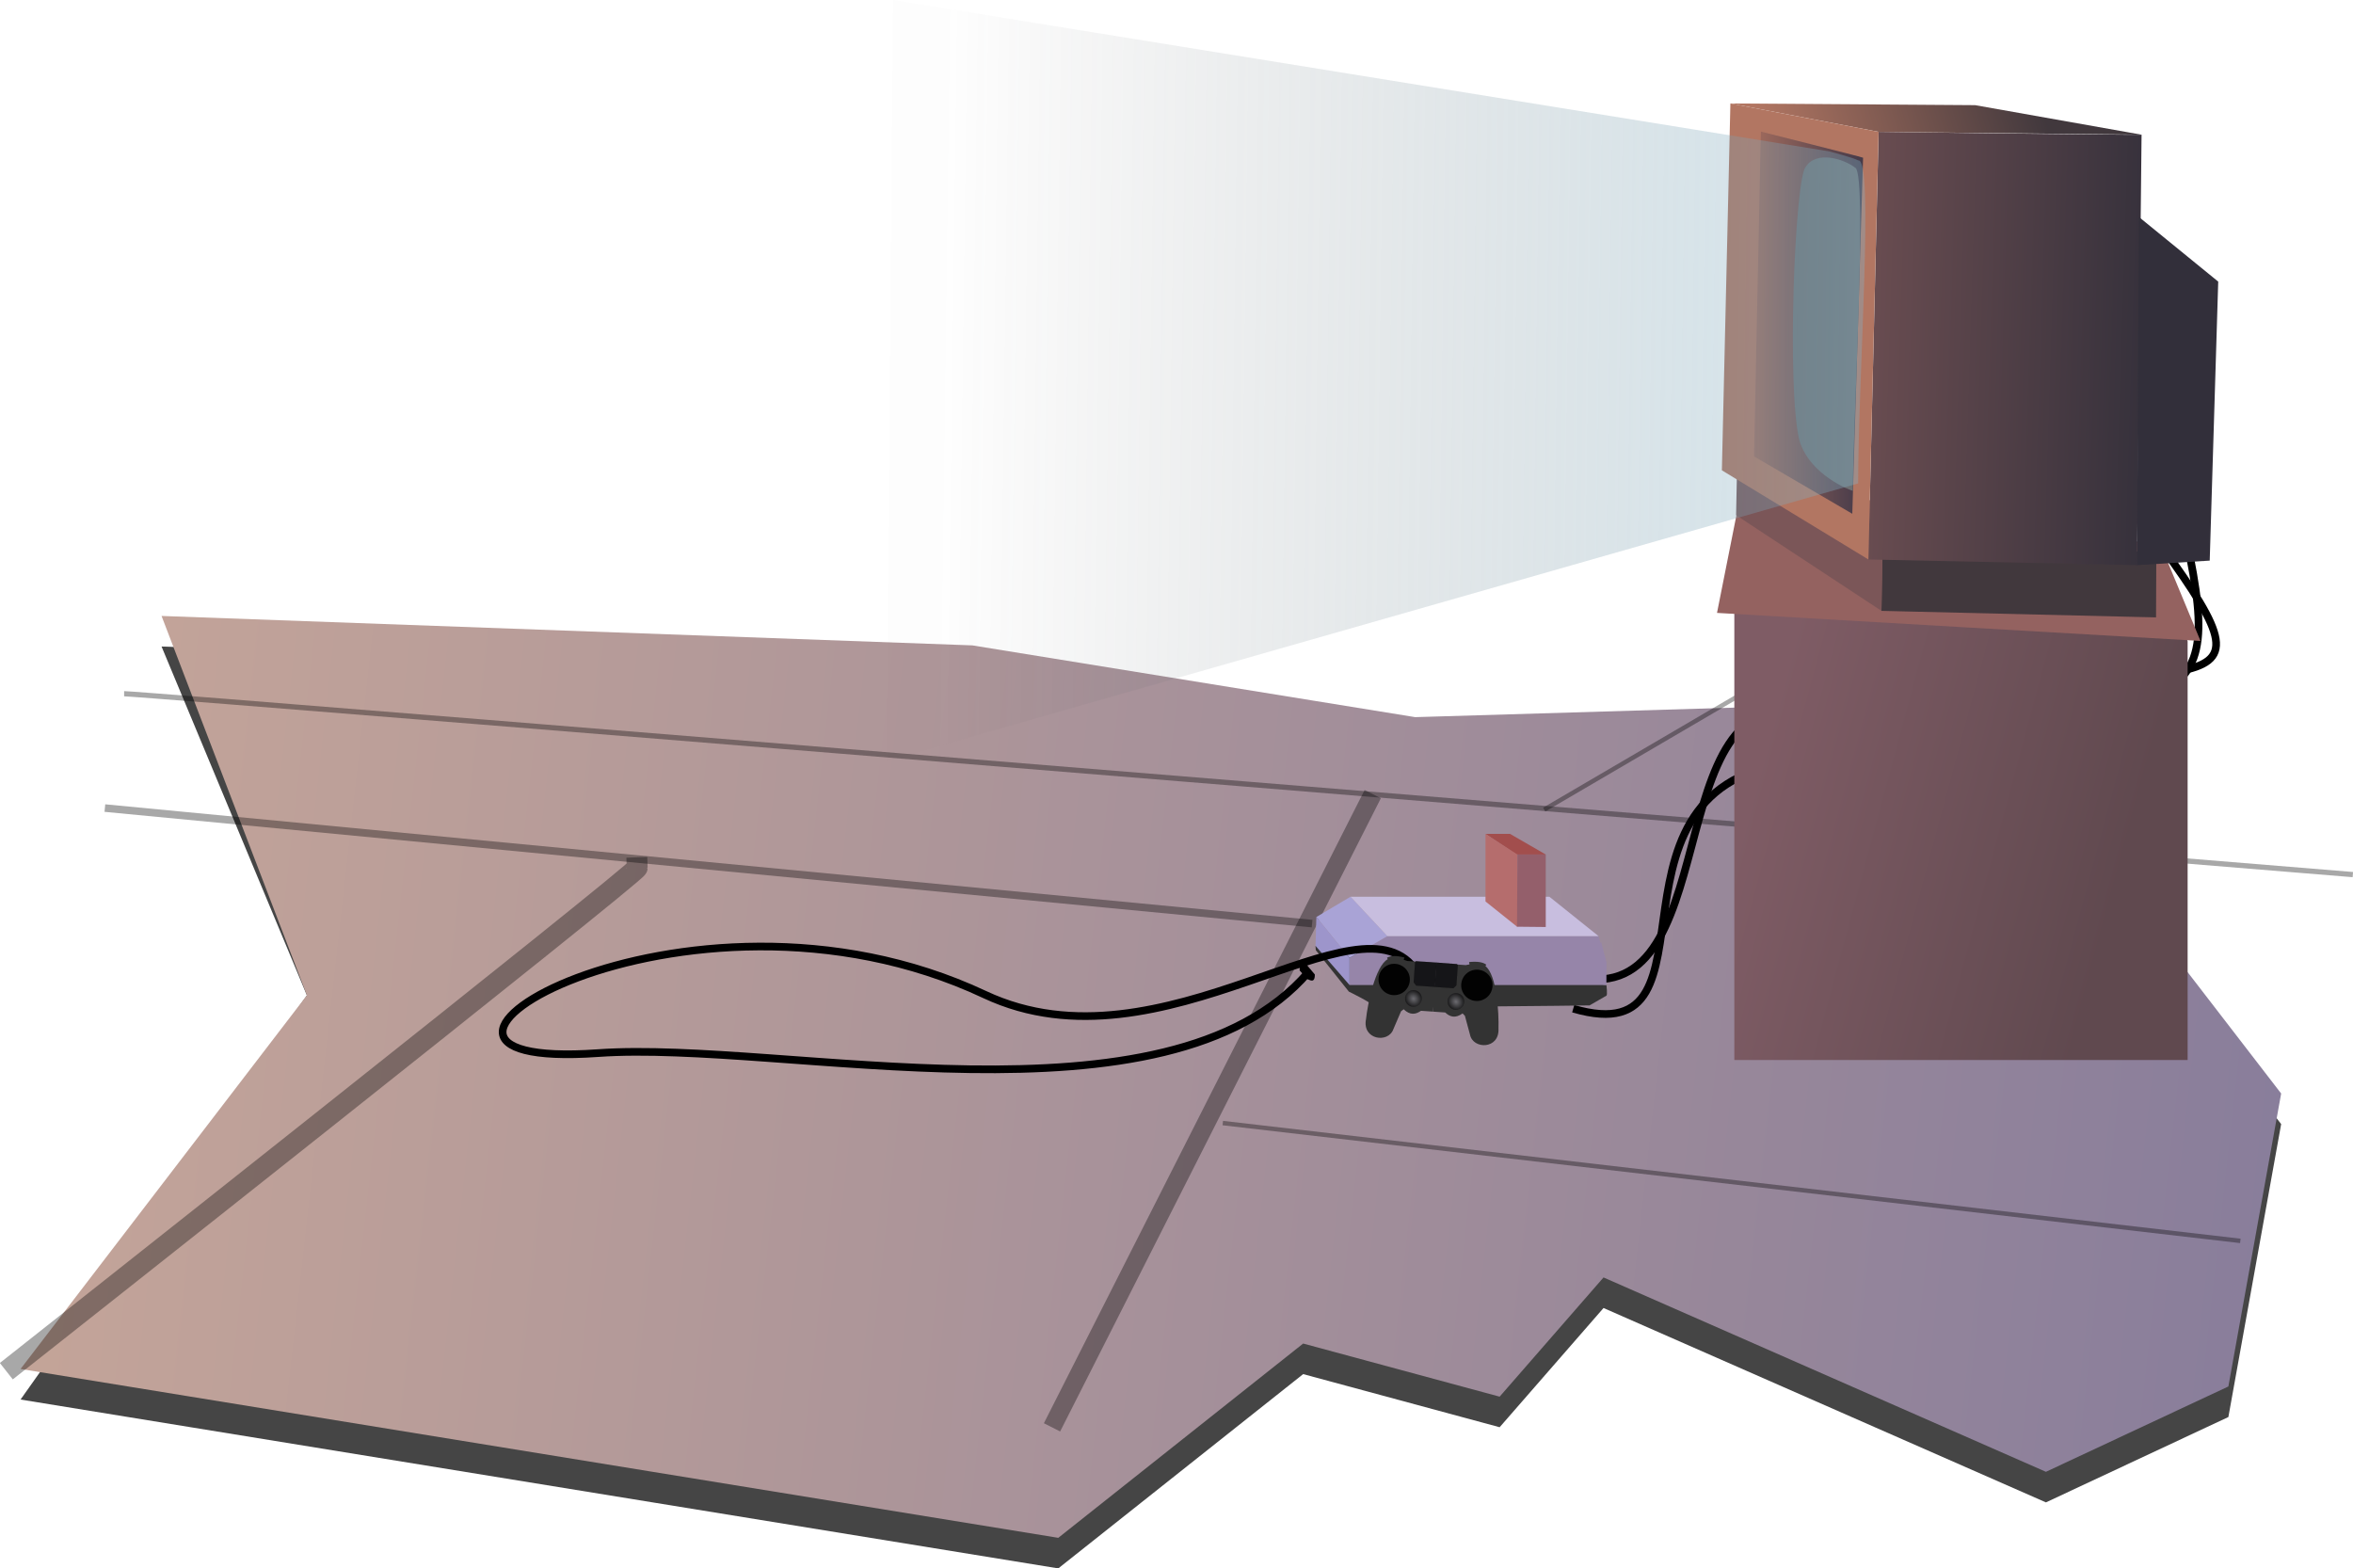 <?xml version="1.0" encoding="UTF-8" standalone="no"?>
<!-- Created with Inkscape (http://www.inkscape.org/) -->

<svg
   xmlns:dc="http://purl.org/dc/elements/1.1/"
   xmlns:cc="http://creativecommons.org/ns#"
   xmlns:rdf="http://www.w3.org/1999/02/22-rdf-syntax-ns#"
   xmlns:svg="http://www.w3.org/2000/svg"
   xmlns="http://www.w3.org/2000/svg"
   xmlns:xlink="http://www.w3.org/1999/xlink"
   xmlns:sodipodi="http://sodipodi.sourceforge.net/DTD/sodipodi-0.dtd"
   xmlns:inkscape="http://www.inkscape.org/namespaces/inkscape"
   viewBox="0 0 27.019 18.009"
   version="1.1"
   id="svg1154"
   inkscape:version="0.92.2 (5c3e80d, 2017-08-06)"
   sodipodi:docname="vgc-tv.svg">
  <defs
     id="defs1148">
    <linearGradient
       gradientTransform="matrix(-0.331,0,0,0.331,253.433,15.002)"
       inkscape:collect="always"
       xlink:href="#linearGradient1176"
       id="linearGradient1180"
       gradientUnits="userSpaceOnUse"
       x1="475.303"
       y1="239.878"
       x2="507.383"
       y2="239.453" />
    <linearGradient
       inkscape:collect="always"
       id="linearGradient1176">
      <stop
         style="stop-color:#82b5cc;stop-opacity:0.354"
         offset="0"
         id="stop1172" />
      <stop
         style="stop-color:#454545;stop-opacity:0.006"
         offset="1"
         id="stop1174" />
    </linearGradient>
    <linearGradient
       inkscape:collect="always"
       xlink:href="#linearGradient1204"
       id="linearGradient1208"
       x1="237.29"
       y1="290.952"
       x2="190.967"
       y2="292.401"
       gradientUnits="userSpaceOnUse"
       gradientTransform="matrix(1.251,0,0,1.251,-42.613,-64.332)" />
    <linearGradient
       inkscape:collect="always"
       id="linearGradient1204">
      <stop
         style="stop-color:#7b5658;stop-opacity:1"
         offset="0"
         id="stop1200" />
      <stop
         style="stop-color:#322f3a;stop-opacity:1"
         offset="1"
         id="stop1202" />
    </linearGradient>
    <linearGradient
       inkscape:collect="always"
       xlink:href="#linearGradient1214"
       id="linearGradient1218"
       x1="238.83"
       y1="270.845"
       x2="207.874"
       y2="261.298"
       gradientUnits="userSpaceOnUse"
       gradientTransform="matrix(1.251,0,0,1.251,-42.613,-64.332)" />
    <linearGradient
       inkscape:collect="always"
       id="linearGradient1214">
      <stop
         style="stop-color:#b27662;stop-opacity:1;"
         offset="0"
         id="stop1210" />
      <stop
         style="stop-color:#41383d;stop-opacity:1"
         offset="1"
         id="stop1212" />
    </linearGradient>
    <linearGradient
       inkscape:collect="always"
       xlink:href="#linearGradient1063"
       id="linearGradient1065"
       x1="226.242"
       y1="294.256"
       x2="239.34"
       y2="294.256"
       gradientUnits="userSpaceOnUse"
       gradientTransform="matrix(1.251,0,0,1.251,-42.081,-65.455)" />
    <linearGradient
       inkscape:collect="always"
       id="linearGradient1063">
      <stop
         style="stop-color:#433949;stop-opacity:1;"
         offset="0"
         id="stop1059" />
      <stop
         style="stop-color:#a16b5d;stop-opacity:1"
         offset="1"
         id="stop1061" />
    </linearGradient>
    <linearGradient
       gradientTransform="matrix(-0.331,0,0,0.331,253.433,15.002)"
       inkscape:collect="always"
       xlink:href="#linearGradient1186"
       id="linearGradient1190"
       x1="466.48"
       y1="257.66"
       x2="479.214"
       y2="254.237"
       gradientUnits="userSpaceOnUse" />
    <linearGradient
       inkscape:collect="always"
       id="linearGradient1186">
      <stop
         style="stop-color:#60494f;stop-opacity:1;"
         offset="0"
         id="stop1182" />
      <stop
         style="stop-color:#7f5c65;stop-opacity:1"
         offset="1"
         id="stop1184" />
    </linearGradient>
    <linearGradient
       inkscape:collect="always"
       xlink:href="#linearGradient1144"
       id="linearGradient1148"
       x1="87.84"
       y1="398.725"
       x2="427.755"
       y2="360.773"
       gradientUnits="userSpaceOnUse"
       gradientTransform="matrix(-0.089,0,0,0.089,109.098,67.726)" />
    <linearGradient
       inkscape:collect="always"
       id="linearGradient1144">
      <stop
         style="stop-color:#887d9b;stop-opacity:1;"
         offset="0"
         id="stop1140" />
      <stop
         style="stop-color:#ceab98;stop-opacity:1"
         offset="1"
         id="stop1142" />
    </linearGradient>
    <radialGradient
       inkscape:collect="always"
       xlink:href="#linearGradient1259"
       id="radialGradient1261"
       cx="551.125"
       cy="254.532"
       fx="551.125"
       fy="254.532"
       r="24.001"
       gradientUnits="userSpaceOnUse"
       gradientTransform="matrix(0.807,0.948,-1.068,0.909,374.366,-499.668)" />
    <linearGradient
       inkscape:collect="always"
       id="linearGradient1259">
      <stop
         style="stop-color:#6c6b70;stop-opacity:1;"
         offset="0"
         id="stop1255" />
      <stop
         style="stop-color:#020202;stop-opacity:1"
         offset="1"
         id="stop1257" />
    </linearGradient>
    <radialGradient
       inkscape:collect="always"
       xlink:href="#linearGradient1259"
       id="radialGradient1275"
       gradientUnits="userSpaceOnUse"
       gradientTransform="matrix(0.807,0.948,-1.068,0.909,252.491,-499.668)"
       cx="551.125"
       cy="254.532"
       fx="551.125"
       fy="254.532"
       r="24.001" />
  </defs>
  <sodipodi:namedview
     id="base"
     pagecolor="#ffffff"
     bordercolor="#666666"
     borderopacity="1.0"
     inkscape:pageopacity="0.0"
     inkscape:pageshadow="2"
     inkscape:zoom="5.6568543"
     inkscape:cx="42.495905"
     inkscape:cy="32.553904"
     inkscape:document-units="mm"
     inkscape:current-layer="layer1"
     showgrid="false"
     units="px"
     fit-margin-top="0"
     fit-margin-left="0"
     fit-margin-right="0"
     fit-margin-bottom="0"
     inkscape:window-width="1920"
     inkscape:window-height="996"
     inkscape:window-x="-8"
     inkscape:window-y="720"
     inkscape:window-maximized="1" />
  <g
     inkscape:label="Layer 1"
     inkscape:groupmode="layer"
     id="layer1"
     transform="translate(-74.668,-90.232)">
    <path
       sodipodi:nodetypes="cccccccccccccc"
       inkscape:connector-curvature="0"
       id="path1150"
       d="m 76.523,97.656 9.31,0.338 5.085,0.824 6.465,-0.193 3.479,4.515 -0.606,3.364 -2.095,0.98 -5.08,-2.232 -1.193,1.369 -2.256,-0.61 -2.812,2.231 -11.916,-1.939 3.288,-4.641 z"
       style="fill:#454545;fill-opacity:1;stroke:none;stroke-width:0.05;stroke-linecap:butt;stroke-linejoin:miter;stroke-miterlimit:4;stroke-dasharray:none;stroke-opacity:1" />
    <path
       style="fill:url(#linearGradient1148);fill-opacity:1;stroke:none;stroke-width:0.05;stroke-linecap:butt;stroke-linejoin:miter;stroke-miterlimit:4;stroke-dasharray:none;stroke-opacity:1"
       d="m 76.523,97.305 9.31,0.338 5.085,0.824 6.465,-0.193 3.479,4.515 -0.606,3.364 -2.095,0.98 -5.08,-2.232 -1.193,1.369 -2.256,-0.61 -2.812,2.231 -11.916,-1.939 3.288,-4.291 z"
       id="path1089"
       inkscape:connector-curvature="0"
       sodipodi:nodetypes="cccccccccccccc" />
    <g
       id="g1138"
       transform="matrix(-0.09,0,0,0.09,98.103,55.94)">
      <path
         inkscape:connector-curvature="0"
         id="path1091"
         d="m 244.551,469.534 c -2.835,0 -284.353,23.077 -284.353,23.077"
         style="fill:none;stroke:#000000;stroke-width:0.665;stroke-linecap:butt;stroke-linejoin:miter;stroke-miterlimit:4;stroke-dasharray:none;stroke-opacity:0.343"
         sodipodi:nodetypes="cc" />
      <path
         sodipodi:nodetypes="cc"
         inkscape:connector-curvature="0"
         id="path1093"
         d="m 85.772,483.382 39.869,78.718"
         style="fill:none;stroke:#000000;stroke-width:2.325;stroke-linecap:square;stroke-linejoin:miter;stroke-miterlimit:4;stroke-dasharray:none;stroke-opacity:0.343" />
      <path
         inkscape:connector-curvature="0"
         id="path1096"
         d="M 92.982,498.865 247.007,484.124"
         style="fill:none;stroke:#000000;stroke-width:0.965;stroke-linecap:butt;stroke-linejoin:miter;stroke-miterlimit:4;stroke-dasharray:none;stroke-opacity:0.343" />
      <path
         sodipodi:nodetypes="cc"
         inkscape:connector-curvature="0"
         id="path1098"
         d="m 179.09,491.74 c -0.024,0.661 79.446,63.405 79.446,63.405"
         style="fill:none;stroke:#000000;stroke-width:2.665;stroke-linecap:square;stroke-linejoin:miter;stroke-miterlimit:4;stroke-dasharray:none;stroke-opacity:0.343" />
      <path
         inkscape:connector-curvature="0"
         id="path1100"
         d="m 36.294,468.465 27.075,15.85"
         style="fill:none;stroke:#000000;stroke-width:0.565;stroke-linecap:butt;stroke-linejoin:miter;stroke-miterlimit:4;stroke-dasharray:none;stroke-opacity:0.343"
         sodipodi:nodetypes="cc" />
      <path
         inkscape:connector-curvature="0"
         id="path1102"
         d="M 104.376,524.313 -25.448,539.347"
         style="fill:none;stroke:#000000;stroke-width:0.565;stroke-linecap:butt;stroke-linejoin:miter;stroke-miterlimit:4;stroke-dasharray:none;stroke-opacity:0.343"
         sodipodi:nodetypes="cc" />
    </g>
    <path
       style="fill:none;stroke:#000000;stroke-width:0.088px;stroke-linecap:butt;stroke-linejoin:miter;stroke-opacity:1"
       d="m 92.684,101.428 c 1.861,0.542 0.971,-3.484 2.764,-2.988 4.341,-0.841 5.574,0.165 4.032,-1.948"
       id="path1327"
       inkscape:connector-curvature="0"
       sodipodi:nodetypes="ccc" />
    <path
       sodipodi:nodetypes="ccc"
       inkscape:connector-curvature="0"
       id="path1054"
       d="m 92.733,101.815 c 1.861,0.542 0.048,-2.693 2.714,-2.85 4.341,-0.841 4.845,-0.244 4.275,-2.778"
       style="fill:none;stroke:#000000;stroke-width:0.088px;stroke-linecap:butt;stroke-linejoin:miter;stroke-opacity:1" />
    <path
       style="fill:url(#linearGradient1190);fill-opacity:1;stroke:none;stroke-width:0.025px;stroke-linecap:butt;stroke-linejoin:miter;stroke-opacity:1"
       d="m 99.788,97.598 v 4.806 H 94.583 v -5.205 l 5.176,0.287 z"
       id="path1087"
       inkscape:connector-curvature="0" />
    <path
       style="fill:#946260;fill-opacity:1;stroke:none;stroke-width:0.025px;stroke-linecap:butt;stroke-linejoin:miter;stroke-opacity:1"
       d="m 99.936,97.592 c -0.026,0 -5.552,-0.322 -5.552,-0.322 l 0.302,-1.518 4.793,0.74 z"
       id="path1085"
       inkscape:connector-curvature="0" />
    <g
       id="g1083"
       transform="matrix(-0.078,0,0,0.078,114.873,70.327)"
       style="stroke:none">
      <path
         inkscape:connector-curvature="0"
         id="path1071"
         d="m 198.004,336.553 c 0,0.167 0.042,9.531 0.042,9.531 l 40.423,-0.961 -0.167,-10.869 z"
         style="fill:#41383d;fill-opacity:1;stroke:none;stroke-width:0.331px;stroke-linecap:butt;stroke-linejoin:miter;stroke-opacity:1" />
      <path
         inkscape:connector-curvature="0"
         id="path1073"
         d="m 259.746,324.974 0.125,6.061 -21.403,14.088 -0.167,-10.869 z"
         style="fill:#7b5658;fill-opacity:1;stroke:none;stroke-width:0.331px;stroke-linecap:butt;stroke-linejoin:miter;stroke-opacity:1" />
      <path
         inkscape:connector-curvature="0"
         id="path1041"
         d="m 200.177,275.02 c 1.087,0.084 38.709,-0.418 38.709,-0.418 l 1.505,62.955 -39.545,0.836 z"
         style="fill:url(#linearGradient1208);fill-opacity:1;stroke:none;stroke-width:0.331px;stroke-linecap:butt;stroke-linejoin:miter;stroke-opacity:1" />
      <path
         inkscape:connector-curvature="0"
         id="path1043"
         d="m 238.887,274.602 21.821,-4.18 -36.034,0.251 -24.496,4.348 z"
         style="fill:url(#linearGradient1218);fill-opacity:1;stroke:none;stroke-width:0.331px;stroke-linecap:butt;stroke-linejoin:miter;stroke-opacity:1"
         sodipodi:nodetypes="ccccc" />
      <path
         inkscape:connector-curvature="0"
         id="path1045"
         d="m 240.392,337.557 21.57,-13.126 -1.254,-54.009 -21.821,4.18 z"
         style="fill:#b27662;fill-opacity:1;stroke:none;stroke-width:0.331px;stroke-linecap:butt;stroke-linejoin:miter;stroke-opacity:1" />
      <path
         inkscape:connector-curvature="0"
         id="path1047"
         d="m 241.175,278.411 c 0.418,-0.167 15.049,-3.846 15.049,-3.846 l 1.003,47.822 -14.464,8.444 z"
         style="fill:url(#linearGradient1065);fill-opacity:1;stroke:none;stroke-width:0.331px;stroke-linecap:butt;stroke-linejoin:miter;stroke-opacity:1" />
      <path
         sodipodi:nodetypes="cccccc"
         inkscape:connector-curvature="0"
         id="path1067"
         d="m 242.681,327.451 c 0.252,-0.034 6.294,-2.243 7.863,-7.39 1.909,-7.826 0.676,-38.203 -0.887,-40.259 -1.589,-2.511 -5.673,-1.224 -7.381,0.121 -1.732,1.54 0.405,37.758 0.405,47.528 z"
         style="fill:#6e7073;fill-opacity:1;stroke:none;stroke-width:0.331px;stroke-linecap:butt;stroke-linejoin:miter;stroke-opacity:1" />
      <path
         inkscape:connector-curvature="0"
         id="path1069"
         d="m 200.58,287.124 -11.687,9.526 1.252,41.074 10.702,0.669 z"
         style="fill:#322f3a;fill-opacity:1;stroke:none;stroke-width:0.331px;stroke-linecap:butt;stroke-linejoin:miter;stroke-opacity:1"
         sodipodi:nodetypes="ccccc" />
    </g>
    <path
       style="fill:url(#linearGradient1180);fill-opacity:1;stroke:none;stroke-width:0.088px;stroke-linecap:butt;stroke-linejoin:miter;stroke-opacity:1"
       d="m 84.923,90.232 -0.072,8.738 11.154,-3.187 c 3.32e-4,-1.236 0.184,-3.736 0.001,-3.709 -0.06,-0.032 -0.335,-0.104 -0.335,-0.104 z"
       id="path1154"
       inkscape:connector-curvature="0"
       sodipodi:nodetypes="cccccc" />
    <g
       id="g1325"
       transform="matrix(-0.135,0,0,0.135,141.901,21.52)">
      <path
         sodipodi:nodetypes="cccccccc"
         inkscape:connector-curvature="0"
         id="path1315"
         d="m 361.383,592.767 c 0,0 -0.103,0.843 0,0.902 0.103,0.059 1.434,0.828 1.434,0.828 0,0 18.297,0.253 18.443,0 0.146,-0.253 2.032,-1.173 2.032,-1.173 l 2.811,-3.523 0.024,-0.366 z"
         style="fill:#333333;fill-opacity:1;stroke:none;stroke-width:0.265px;stroke-linecap:butt;stroke-linejoin:miter;stroke-opacity:1" />
      <path
         inkscape:connector-curvature="0"
         id="path1301"
         d="m 361.85,589.059 -0.466,1.74 v 1.968 h 21.848 v -2.305 l -3.216,-1.857 h -17.966 l -0.171,0.637 z"
         style="fill:#9685a9;fill-opacity:1;stroke:none;stroke-width:0.265px;stroke-linecap:butt;stroke-linejoin:miter;stroke-opacity:1" />
      <path
         inkscape:connector-curvature="0"
         id="path1303"
         d="m 380.016,588.605 3.134,-3.351 2.906,1.724 -2.824,3.483 z"
         style="fill:#a9a3d6;fill-opacity:1;stroke:none;stroke-width:0.265px;stroke-linecap:butt;stroke-linejoin:miter;stroke-opacity:1" />
      <path
         inkscape:connector-curvature="0"
         id="path1305"
         d="m 383.231,592.767 2.895,-3.332 -0.071,-2.457 -2.824,3.483 z"
         style="fill:#9d95cb;fill-opacity:1;stroke:none;stroke-width:0.265px;stroke-linecap:butt;stroke-linejoin:miter;stroke-opacity:1" />
      <path
         inkscape:connector-curvature="0"
         id="path1307"
         d="m 383.15,585.254 h -16.914 l -4.185,3.351 h 17.966 z"
         style="fill:#c8bedf;fill-opacity:1;stroke:none;stroke-width:0.265px;stroke-linecap:butt;stroke-linejoin:miter;stroke-opacity:1" />
      <path
         inkscape:connector-curvature="0"
         id="path1311"
         d="m 366.542,581.663 3.037,-1.753 h 2.089 l -2.622,1.753 z"
         style="fill:#a24e4d;fill-opacity:1;stroke:none;stroke-width:0.265px;stroke-linecap:butt;stroke-linejoin:miter;stroke-opacity:1" />
      <path
         inkscape:connector-curvature="0"
         id="path1313"
         d="m 371.669,579.91 v 5.746 l -2.717,2.173 6.4e-4,-6.166 z"
         style="fill:#b56d6d;fill-opacity:1;stroke:none;stroke-width:0.265px;stroke-linecap:butt;stroke-linejoin:miter;stroke-opacity:1"
         sodipodi:nodetypes="ccccc" />
      <path
         inkscape:connector-curvature="0"
         id="path1309"
         d="m 368.988,587.804 -2.445,0.025 v -6.166 h 2.41 z"
         style="fill:#945f6b;fill-opacity:1;stroke:none;stroke-width:0.265px;stroke-linecap:butt;stroke-linejoin:miter;stroke-opacity:1"
         sodipodi:nodetypes="ccccc" />
    </g>
    <path
       style="fill:none;stroke:#000000;stroke-width:0.088px;stroke-linecap:butt;stroke-linejoin:miter;stroke-opacity:1"
       d="m 90.941,101.395 c -0.64,-1.007 -2.917,1.22 -4.965,0.258 -3.468,-1.63 -7.526,0.889 -4.441,0.672 2.138,-0.15 6.534,0.953 8.157,-0.929"
       id="path1217"
       inkscape:connector-curvature="0"
       sodipodi:nodetypes="cssc" />
    <g
       id="g1299"
       transform="matrix(-0.004,-2.8234003e-4,-2.8234003e-4,0.004,93.16,100.838)">
      <g
         id="g1288">
        <path
           style="fill:#333333;stroke:none;stroke-width:0.265px;stroke-linecap:butt;stroke-linejoin:miter;stroke-opacity:1"
           d="m 404.145,286.327 c 19.783,16.467 35.546,12.466 49.813,0.851 h 34.766 V 147.699 h -83.911 l -10.63,-2.848 1.755,-6.549 c -23.611,-4.137 -39.958,-2.593 -49.711,4.105 l 2.268,4.158 c -34.411,22.484 -48.401,132.808 -49.893,175.381 -7.669,60.251 68.671,65.533 80.131,23.435 l 18.332,-52.728 z"
           id="path1233"
           inkscape:connector-curvature="0"
           sodipodi:nodetypes="ccccccccccccc" />
        <path
           sodipodi:nodetypes="ccccccccccccc"
           inkscape:connector-curvature="0"
           id="path1235"
           d="m 573.302,286.327 c -19.783,16.467 -35.546,12.466 -49.813,0.851 H 488.723 V 147.699 h 83.911 l 10.63,-2.848 -1.755,-6.549 c 23.611,-4.137 39.958,-2.593 49.711,4.105 l -2.268,4.158 c 34.411,22.484 48.401,132.808 49.893,175.381 7.669,60.251 -68.671,65.533 -80.131,23.435 l -18.332,-52.728 z"
           style="fill:#333333;stroke:none;stroke-width:0.265px;stroke-linecap:butt;stroke-linejoin:miter;stroke-opacity:1" />
        <circle
           style="opacity:1;fill:url(#radialGradient1261);fill-opacity:1;stroke:none;stroke-width:0.632;stroke-linecap:square;stroke-linejoin:round;stroke-miterlimit:4;stroke-dasharray:none;stroke-dashoffset:2.597;stroke-opacity:0.343"
           id="path1237"
           cx="547.498"
           cy="253.533"
           r="24.001" />
        <circle
           style="opacity:1;fill:#020202;fill-opacity:1;stroke:none;stroke-width:0.676;stroke-linecap:square;stroke-linejoin:round;stroke-miterlimit:4;stroke-dasharray:none;stroke-dashoffset:2.597;stroke-opacity:0.343"
           id="path1269"
           cx="606.368"
           cy="203.167"
           r="44.885" />
        <circle
           r="44.885"
           cy="203.167"
           cx="369.033"
           id="circle1271"
           style="opacity:1;fill:#020202;fill-opacity:1;stroke:none;stroke-width:0.676;stroke-linecap:square;stroke-linejoin:round;stroke-miterlimit:4;stroke-dasharray:none;stroke-dashoffset:2.597;stroke-opacity:0.343" />
        <circle
           r="24.001"
           cy="253.533"
           cx="425.624"
           id="circle1273"
           style="opacity:1;fill:url(#radialGradient1275);fill-opacity:1;stroke:none;stroke-width:0.632;stroke-linecap:square;stroke-linejoin:round;stroke-miterlimit:4;stroke-dasharray:none;stroke-dashoffset:2.597;stroke-opacity:0.343" />
        <path
           style="fill:#151518;fill-opacity:1;stroke:#000000;stroke-width:0.265px;stroke-linecap:butt;stroke-linejoin:miter;stroke-opacity:1"
           d="m 547.635,146.661 2.405,3.341 v 57.463 l -7.751,8.553 h -53.454 v -69.624 z"
           id="path1277"
           inkscape:connector-curvature="0"
           sodipodi:nodetypes="ccccccc" />
      </g>
      <path
         style="fill:#151518;fill-opacity:1;stroke:#000000;stroke-width:0.265px;stroke-linecap:butt;stroke-linejoin:miter;stroke-opacity:1"
         d="m 430.037,146.661 -2.405,3.341 v 57.463 l 7.751,8.553 h 53.454 v -69.624 z"
         id="path1279"
         inkscape:connector-curvature="0"
         sodipodi:nodetypes="ccccccc" />
    </g>
    <path
       style="fill:#000000;fill-opacity:1;stroke:none;stroke-width:0.088px;stroke-linecap:butt;stroke-linejoin:miter;stroke-opacity:1"
       d="m 89.648,101.282 0.118,0.14 c 9.93e-4,0.11 -0.061,0.059 -0.084,0.055 l -0.091,-0.102 c 0.01,-0.032 -0.028,-0.08 0.057,-0.092 z"
       id="path1050"
       inkscape:connector-curvature="0"
       sodipodi:nodetypes="ccccc" />
  </g>
</svg>
